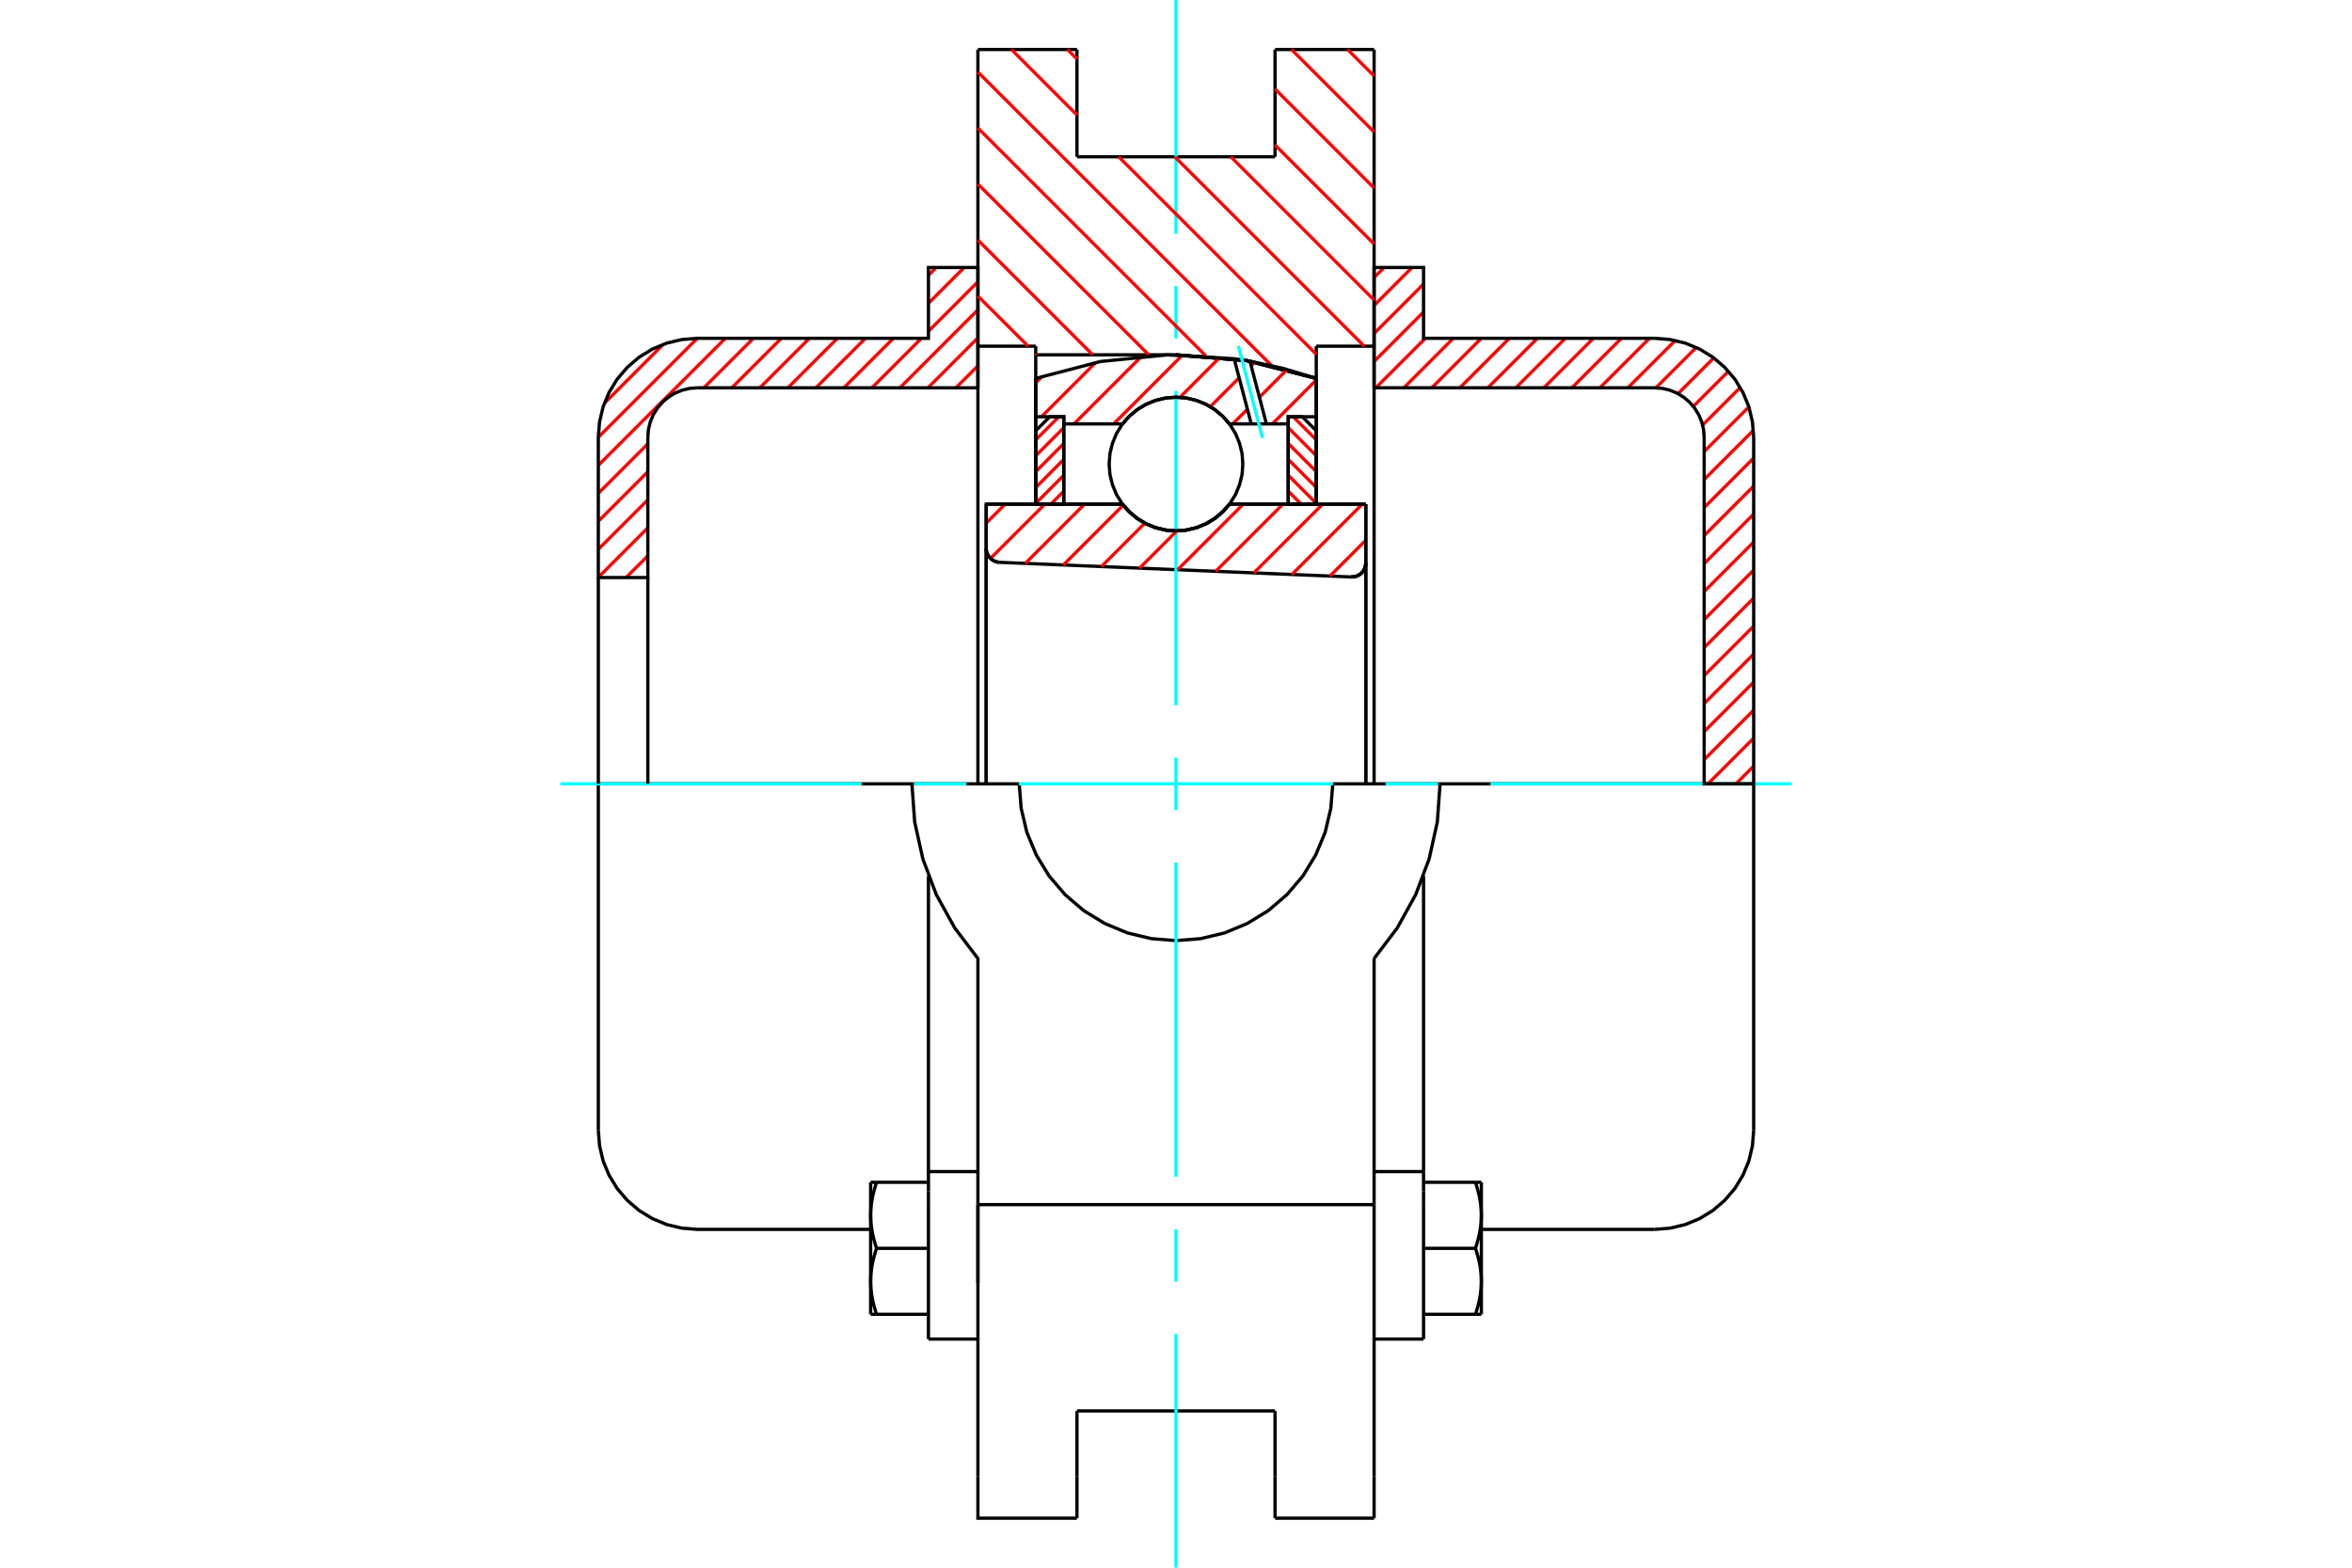 <?xml version="1.0" standalone="no"?>
<!DOCTYPE svg PUBLIC "-//W3C//DTD SVG 1.1//EN"
	"http://www.w3.org/Graphics/SVG/1.1/DTD/svg11.dtd">
<svg xmlns="http://www.w3.org/2000/svg" height="100%" width="100%" viewBox="0 0 36000 24000">
	<rect x="-1800" y="-1200" width="39600" height="26400" style="fill:#FFF"/>
	<g style="fill:none; fill-rule:evenodd" transform="matrix(1 0 0 1 0 0)">
		<g style="fill:none; stroke:#000; stroke-width:50; shape-rendering:geometricPrecision">
			<polyline points="20682,8833 20716,8831 20750,8825 20782,8812 20812,8795 20839,8773 20862,8747 20881,8718 20894,8686 20902,8653 20905,8618"/>
			<line x1="20905" y1="7718" x2="20905" y2="8618"/>
			<line x1="18819" y1="7718" x2="20905" y2="7718"/>
			<polyline points="17181,7718 17286,7837 17407,7938 17542,8019 17689,8079 17843,8115 18000,8127 18157,8115 18311,8079 18458,8019 18593,7938 18714,7837 18819,7718"/>
			<line x1="15095" y1="7718" x2="17181" y2="7718"/>
			<line x1="15095" y1="8394" x2="15095" y2="7718"/>
			<polyline points="15095,8394 15097,8427 15105,8459 15117,8489 15134,8517 15155,8543 15179,8565 15206,8582 15236,8596 15268,8605 15301,8609"/>
			<line x1="20682" y1="8833" x2="15301" y2="8609"/>
			<line x1="20905" y1="8618" x2="20905" y2="12000"/>
			<line x1="15095" y1="8394" x2="15095" y2="12000"/>
			<polyline points="20682,8833 20716,8831 20750,8825 20782,8812 20812,8795 20839,8773 20862,8747 20881,8718 20894,8686 20902,8653 20905,8618"/>
			<line x1="21032" y1="758" x2="21032" y2="5300"/>
			<line x1="19516" y1="758" x2="21032" y2="758"/>
			<line x1="19516" y1="2400" x2="19516" y2="758"/>
			<line x1="16484" y1="2400" x2="19516" y2="2400"/>
			<line x1="16484" y1="758" x2="16484" y2="2400"/>
			<line x1="14968" y1="758" x2="16484" y2="758"/>
			<line x1="14968" y1="5300" x2="14968" y2="758"/>
			<line x1="15853" y1="5300" x2="14968" y2="5300"/>
			<line x1="15853" y1="5432" x2="15853" y2="5300"/>
			<line x1="18000" y1="5432" x2="15853" y2="5432"/>
			<polyline points="20147,5793 19089,5522 18000,5432"/>
			<line x1="20147" y1="5300" x2="20147" y2="5793"/>
			<line x1="21032" y1="5300" x2="20147" y2="5300"/>
			<line x1="22042" y1="12000" x2="20400" y2="12000"/>
			<line x1="15600" y1="12000" x2="13958" y2="12000"/>
			<polyline points="15600,12000 15630,12375 15717,12742 15862,13090 16058,13411 16303,13697 16589,13942 16910,14138 17258,14283 17625,14370 18000,14400 18375,14370 18742,14283 19090,14138 19411,13942 19697,13697 19942,13411 20138,13090 20283,12742 20370,12375 20400,12000"/>
			<polyline points="13958,12000 14000,12582 14126,13152 14332,13698 14615,14209 14968,14674 14968,18442"/>
			<line x1="21032" y1="18442" x2="14968" y2="18442"/>
			<line x1="21032" y1="14674" x2="21032" y2="18442"/>
			<polyline points="21032,14674 21385,14209 21668,13698 21874,13152 22000,12582 22042,12000"/>
			<line x1="21032" y1="19642" x2="21032" y2="18442"/>
			<line x1="21032" y1="22598" x2="21032" y2="19642"/>
			<line x1="21032" y1="23242" x2="21032" y2="22598"/>
			<line x1="21032" y1="5300" x2="21032" y2="12000"/>
			<line x1="20147" y1="5793" x2="20147" y2="7718"/>
			<line x1="15853" y1="7718" x2="15853" y2="5432"/>
			<line x1="14968" y1="12000" x2="14968" y2="5300"/>
			<line x1="16484" y1="22598" x2="16484" y2="21600"/>
			<line x1="16484" y1="23242" x2="16484" y2="22598"/>
			<line x1="16484" y1="21600" x2="19516" y2="21600"/>
			<line x1="19516" y1="22598" x2="19516" y2="23242"/>
			<line x1="19516" y1="21600" x2="19516" y2="22598"/>
			<line x1="14968" y1="19642" x2="14968" y2="22598"/>
			<line x1="19516" y1="23242" x2="21032" y2="23242"/>
			<polyline points="14968,22598 14968,23242 16484,23242"/>
			<line x1="14968" y1="19642" x2="14968" y2="18442"/>
			<polyline points="20147,5793 19089,5522 18000,5432"/>
			<line x1="14211" y1="18416" x2="14211" y2="20500"/>
			<line x1="14211" y1="18237" x2="14211" y2="18416"/>
			<line x1="14211" y1="17936" x2="14211" y2="18237"/>
			<polyline points="14211,13410 14211,17936 14968,17936"/>
			<line x1="14968" y1="18442" x2="14968" y2="19642"/>
			<polyline points="13326,19616 13326,19630 13327,19644 13327,19657 13327,19671 13328,19685 13329,19699 13330,19713 13331,19727 13332,19740 13334,19754 13335,19768 13337,19782 13339,19796 13340,19810 13343,19824 13345,19838 13347,19852 13350,19866 13352,19881 13355,19895 13358,19909 13361,19924 13365,19938 13368,19953 13372,19967 13375,19982 13379,19997 13383,20012 13388,20027 13392,20043 13397,20058 13401,20074 13406,20089 13411,20105 13417,20121"/>
			<line x1="13326" y1="20121" x2="13326" y2="19616"/>
			<line x1="13417" y1="20121" x2="13326" y2="20121"/>
			<polyline points="13326,18605 13326,18619 13327,18633 13327,18647 13327,18661 13328,18675 13329,18688 13330,18702 13331,18716 13332,18730 13334,18744 13335,18758 13337,18771 13339,18785 13340,18799 13343,18813 13345,18827 13347,18842 13350,18856 13352,18870 13355,18884 13358,18899 13361,18913 13365,18928 13368,18942 13372,18957 13375,18972 13379,18987 13383,19002 13388,19017 13392,19032 13397,19048 13401,19063 13406,19079 13411,19095 13417,19111"/>
			<line x1="13326" y1="19616" x2="13326" y2="18605"/>
			<polyline points="13417,19111 13411,19127 13406,19142 13401,19158 13397,19174 13392,19189 13388,19204 13383,19219 13379,19234 13375,19249 13372,19264 13368,19279 13365,19293 13361,19308 13358,19322 13355,19337 13352,19351 13350,19365 13347,19379 13345,19394 13343,19408 13340,19422 13339,19436 13337,19450 13335,19463 13334,19477 13332,19491 13331,19505 13330,19519 13329,19533 13328,19547 13327,19560 13327,19574 13327,19588 13326,19602 13326,19616"/>
			<line x1="13326" y1="18100" x2="13417" y2="18100"/>
			<line x1="13326" y1="18605" x2="13326" y2="18100"/>
			<polyline points="13417,18100 13411,18116 13406,18132 13401,18147 13397,18163 13392,18178 13388,18194 13383,18209 13379,18224 13375,18239 13372,18254 13368,18268 13365,18283 13361,18297 13358,18312 13355,18326 13352,18341 13350,18355 13347,18369 13345,18383 13343,18397 13340,18411 13339,18425 13337,18439 13335,18453 13334,18467 13332,18481 13331,18495 13330,18508 13329,18522 13328,18536 13327,18550 13327,18564 13327,18577 13326,18591 13326,18605"/>
			<line x1="14211" y1="19111" x2="13417" y2="19111"/>
			<line x1="14211" y1="18100" x2="13417" y2="18100"/>
			<line x1="14211" y1="20121" x2="13417" y2="20121"/>
			<line x1="10674" y1="12000" x2="9158" y2="12000"/>
			<line x1="13958" y1="12000" x2="10674" y2="12000"/>
			<line x1="9158" y1="12000" x2="9158" y2="17305"/>
			<line x1="14211" y1="20500" x2="14968" y2="20500"/>
			<polyline points="9158,17305 9177,17542 9232,17774 9323,17993 9447,18196 9602,18377 9783,18532 9986,18656 10205,18747 10437,18802 10674,18821 13326,18821"/>
			<line x1="21032" y1="17936" x2="21789" y2="17936"/>
			<line x1="21789" y1="18237" x2="21789" y2="17936"/>
			<line x1="21789" y1="18416" x2="21789" y2="18237"/>
			<line x1="21789" y1="20500" x2="21789" y2="18416"/>
			<line x1="21789" y1="17936" x2="21789" y2="13410"/>
			<line x1="22583" y1="18100" x2="22674" y2="18100"/>
			<polyline points="22674,18605 22674,18591 22673,18577 22673,18564 22673,18550 22672,18536 22671,18522 22670,18508 22669,18495 22668,18481 22666,18467 22665,18453 22663,18439 22661,18425 22660,18411 22657,18397 22655,18383 22653,18369 22650,18355 22648,18341 22645,18326 22642,18312 22639,18297 22635,18283 22632,18268 22628,18254 22625,18239 22621,18224 22617,18209 22612,18194 22608,18178 22603,18163 22599,18147 22594,18132 22589,18116 22583,18100"/>
			<line x1="22674" y1="18100" x2="22674" y2="18605"/>
			<polyline points="22674,19616 22674,19602 22673,19588 22673,19574 22673,19560 22672,19547 22671,19533 22670,19519 22669,19505 22668,19491 22666,19477 22665,19463 22663,19450 22661,19436 22660,19422 22657,19408 22655,19394 22653,19379 22650,19365 22648,19351 22645,19337 22642,19322 22639,19308 22635,19293 22632,19279 22628,19264 22625,19249 22621,19234 22617,19219 22612,19204 22608,19189 22603,19174 22599,19158 22594,19142 22589,19127 22583,19111"/>
			<line x1="22674" y1="18605" x2="22674" y2="19616"/>
			<polyline points="22583,19111 22589,19095 22594,19079 22599,19063 22603,19048 22608,19032 22612,19017 22617,19002 22621,18987 22625,18972 22628,18957 22632,18942 22635,18928 22639,18913 22642,18899 22645,18884 22648,18870 22650,18856 22653,18842 22655,18827 22657,18813 22660,18799 22661,18785 22663,18771 22665,18758 22666,18744 22668,18730 22669,18716 22670,18702 22671,18688 22672,18675 22673,18661 22673,18647 22673,18633 22674,18619 22674,18605"/>
			<line x1="22674" y1="20121" x2="22583" y2="20121"/>
			<line x1="22674" y1="19616" x2="22674" y2="20121"/>
			<polyline points="22583,20121 22589,20105 22594,20089 22599,20074 22603,20058 22608,20043 22612,20027 22617,20012 22621,19997 22625,19982 22628,19967 22632,19953 22635,19938 22639,19924 22642,19909 22645,19895 22648,19881 22650,19866 22653,19852 22655,19838 22657,19824 22660,19810 22661,19796 22663,19782 22665,19768 22666,19754 22668,19740 22669,19727 22670,19713 22671,19699 22672,19685 22673,19671 22673,19657 22673,19644 22674,19630 22674,19616"/>
			<line x1="21789" y1="20121" x2="22583" y2="20121"/>
			<line x1="21789" y1="19111" x2="22583" y2="19111"/>
			<line x1="21789" y1="18100" x2="22583" y2="18100"/>
			<line x1="25326" y1="12000" x2="22042" y2="12000"/>
			<line x1="26842" y1="12000" x2="25326" y2="12000"/>
			<line x1="26842" y1="17305" x2="26842" y2="12000"/>
			<line x1="21032" y1="20500" x2="21789" y2="20500"/>
			<polyline points="25326,18821 25563,18802 25795,18747 26014,18656 26217,18532 26398,18377 26553,18196 26677,17993 26768,17774 26823,17542 26842,17305"/>
			<line x1="22674" y1="18821" x2="25326" y2="18821"/>
		</g>
		<g style="fill:none; stroke:#0FF; stroke-width:50; shape-rendering:geometricPrecision">
			<line x1="8577" y1="12000" x2="13187" y2="12000"/>
			<line x1="13989" y1="12000" x2="14792" y2="12000"/>
			<line x1="15594" y1="12000" x2="20406" y2="12000"/>
			<line x1="21208" y1="12000" x2="22011" y2="12000"/>
			<line x1="22813" y1="12000" x2="27423" y2="12000"/>
			<line x1="18000" y1="24000" x2="18000" y2="20422"/>
			<line x1="18000" y1="19620" x2="18000" y2="18818"/>
			<line x1="18000" y1="18016" x2="18000" y2="13203"/>
			<line x1="18000" y1="12401" x2="18000" y2="11599"/>
			<line x1="18000" y1="10797" x2="18000" y2="5984"/>
			<line x1="18000" y1="5182" x2="18000" y2="4380"/>
			<line x1="18000" y1="3578" x2="18000" y2="0"/>
		</g>
		<g style="fill:none; stroke:#F00; stroke-width:50; shape-rendering:geometricPrecision">
			<line x1="26842" y1="11728" x2="26570" y2="12000"/>
			<line x1="26842" y1="11300" x2="26142" y2="12000"/>
			<line x1="26842" y1="10871" x2="26084" y2="11629"/>
			<line x1="26842" y1="10442" x2="26084" y2="11200"/>
			<line x1="26842" y1="10013" x2="26084" y2="10771"/>
			<line x1="26842" y1="9585" x2="26084" y2="10342"/>
			<line x1="26842" y1="9156" x2="26084" y2="9914"/>
			<line x1="26842" y1="8727" x2="26084" y2="9485"/>
			<line x1="26842" y1="8298" x2="26084" y2="9056"/>
			<line x1="26842" y1="7870" x2="26084" y2="8628"/>
			<line x1="26842" y1="7441" x2="26084" y2="8199"/>
			<line x1="26842" y1="7012" x2="26084" y2="7770"/>
			<line x1="26838" y1="6588" x2="26084" y2="7341"/>
			<line x1="26769" y1="6228" x2="26084" y2="6913"/>
			<line x1="26636" y1="5932" x2="26061" y2="6507"/>
			<line x1="26455" y1="5684" x2="25918" y2="6221"/>
			<line x1="26231" y1="5479" x2="25684" y2="6027"/>
			<line x1="25963" y1="5319" x2="25345" y2="5937"/>
			<line x1="25641" y1="5213" x2="24916" y2="5937"/>
			<line x1="25246" y1="5179" x2="24488" y2="5937"/>
			<line x1="24817" y1="5179" x2="24059" y2="5937"/>
			<line x1="24388" y1="5179" x2="23630" y2="5937"/>
			<line x1="23959" y1="5179" x2="23201" y2="5937"/>
			<line x1="23531" y1="5179" x2="22773" y2="5937"/>
			<line x1="23102" y1="5179" x2="22344" y2="5937"/>
			<line x1="22673" y1="5179" x2="21915" y2="5937"/>
			<line x1="22244" y1="5179" x2="21487" y2="5937"/>
			<line x1="21816" y1="5179" x2="21058" y2="5937"/>
			<line x1="21789" y1="4776" x2="21032" y2="5534"/>
			<line x1="21789" y1="4348" x2="21032" y2="5106"/>
			<line x1="21613" y1="4095" x2="21032" y2="4677"/>
			<line x1="21185" y1="4095" x2="21032" y2="4248"/>
		</g>
		<g style="fill:none; stroke:#000; stroke-width:50; shape-rendering:geometricPrecision">
			<polyline points="21032,5937 21032,4095 21789,4095 21789,5179 25326,5179"/>
			<polyline points="26842,6695 26823,6458 26768,6226 26677,6007 26553,5804 26398,5623 26217,5468 26014,5344 25795,5253 25563,5198 25326,5179"/>
			<polyline points="26842,6695 26842,12000 26084,12000 26084,6695 26075,6576 26047,6461 26002,6351 25939,6249 25862,6159 25772,6082 25670,6019 25561,5974 25445,5946 25326,5937 21032,5937"/>
		</g>
		<g style="fill:none; stroke:#F00; stroke-width:50; shape-rendering:geometricPrecision">
			<line x1="14968" y1="5600" x2="14631" y2="5937"/>
			<line x1="14968" y1="5171" x2="14203" y2="5937"/>
			<line x1="14968" y1="4742" x2="13774" y2="5937"/>
			<line x1="14968" y1="4313" x2="14211" y2="5071"/>
			<line x1="14103" y1="5179" x2="13345" y2="5937"/>
			<line x1="14758" y1="4095" x2="14211" y2="4643"/>
			<line x1="13674" y1="5179" x2="12916" y2="5937"/>
			<line x1="14329" y1="4095" x2="14211" y2="4214"/>
			<line x1="13246" y1="5179" x2="12488" y2="5937"/>
			<line x1="9916" y1="8509" x2="9582" y2="8842"/>
			<line x1="12817" y1="5179" x2="12059" y2="5937"/>
			<line x1="9916" y1="8080" x2="9158" y2="8838"/>
			<line x1="12388" y1="5179" x2="11630" y2="5937"/>
			<line x1="9916" y1="7651" x2="9158" y2="8409"/>
			<line x1="11959" y1="5179" x2="11201" y2="5937"/>
			<line x1="9916" y1="7222" x2="9158" y2="7980"/>
			<line x1="11531" y1="5179" x2="10773" y2="5937"/>
			<line x1="9916" y1="6794" x2="9158" y2="7552"/>
			<line x1="11102" y1="5179" x2="9158" y2="7123"/>
			<line x1="10673" y1="5179" x2="9158" y2="6694"/>
			<line x1="10150" y1="5273" x2="9252" y2="6172"/>
		</g>
		<g style="fill:none; stroke:#000; stroke-width:50; shape-rendering:geometricPrecision">
			<polyline points="14968,5937 14968,4095 14211,4095 14211,5179 10674,5179 10437,5198 10205,5253 9986,5344 9783,5468 9602,5623 9447,5804 9323,6007 9232,6226 9177,6458 9158,6695 9158,8842 9916,8842 9916,6695"/>
			<polyline points="10674,5937 10555,5946 10439,5974 10330,6019 10228,6082 10138,6159 10061,6249 9998,6351 9953,6461 9925,6576 9916,6695"/>
			<line x1="10674" y1="5937" x2="14968" y2="5937"/>
			<line x1="9158" y1="12000" x2="9158" y2="8842"/>
			<line x1="9916" y1="8842" x2="9916" y2="12000"/>
		</g>
		<g style="fill:none; stroke:#F00; stroke-width:50; shape-rendering:geometricPrecision">
			<line x1="20626" y1="758" x2="21032" y2="1164"/>
			<line x1="19768" y1="758" x2="21032" y2="2021"/>
			<line x1="19516" y1="1363" x2="21032" y2="2879"/>
			<line x1="19516" y1="2220" x2="21032" y2="3736"/>
			<line x1="18838" y1="2400" x2="21032" y2="4594"/>
			<line x1="16339" y1="758" x2="16484" y2="904"/>
			<line x1="17981" y1="2400" x2="20881" y2="5300"/>
			<line x1="15481" y1="758" x2="16484" y2="1761"/>
			<line x1="17123" y1="2400" x2="20147" y2="5424"/>
			<line x1="14968" y1="1103" x2="19466" y2="5600"/>
			<line x1="14968" y1="1960" x2="18458" y2="5450"/>
			<line x1="14968" y1="2818" x2="17582" y2="5432"/>
			<line x1="14968" y1="3675" x2="16725" y2="5432"/>
			<line x1="14968" y1="4533" x2="15736" y2="5300"/>
			<line x1="15853" y1="5417" x2="15867" y2="5432"/>
		</g>
		<g style="fill:none; stroke:#000; stroke-width:50; shape-rendering:geometricPrecision">
			<polyline points="20147,5793 19089,5522 18000,5432"/>
		</g>
		<g style="fill:none; stroke:#F00; stroke-width:50; shape-rendering:geometricPrecision">
			<line x1="16207" y1="6380" x2="15853" y2="6734"/>
			<line x1="16282" y1="6548" x2="15853" y2="6977"/>
			<line x1="16282" y1="6790" x2="15853" y2="7220"/>
			<line x1="16282" y1="7033" x2="15853" y2="7463"/>
			<line x1="16282" y1="7276" x2="15853" y2="7706"/>
			<line x1="16282" y1="7519" x2="16084" y2="7718"/>
		</g>
		<g style="fill:none; stroke:#000; stroke-width:50; shape-rendering:geometricPrecision">
			<polyline points="16282,7718 16282,6380 16067,6380 15853,6595 15853,7718 16282,7718"/>
		</g>
		<g style="fill:none; stroke:#F00; stroke-width:50; shape-rendering:geometricPrecision">
			<line x1="19793" y1="6380" x2="20147" y2="6734"/>
			<line x1="19718" y1="6548" x2="20147" y2="6977"/>
			<line x1="19718" y1="6790" x2="20147" y2="7220"/>
			<line x1="19718" y1="7033" x2="20147" y2="7463"/>
			<line x1="19718" y1="7276" x2="20147" y2="7706"/>
			<line x1="19718" y1="7519" x2="19916" y2="7718"/>
		</g>
		<g style="fill:none; stroke:#000; stroke-width:50; shape-rendering:geometricPrecision">
			<polyline points="19718,7718 19718,6380 19933,6380 20147,6595 20147,7718 19718,7718"/>
			<polyline points="19023,7104 19011,6944 18973,6788 18912,6639 18828,6503 18723,6381 18601,6276 18465,6192 18316,6131 18160,6093 18000,6081 17840,6093 17684,6131 17535,6192 17399,6276 17277,6381 17172,6503 17088,6639 17027,6788 16989,6944 16977,7104 16989,7264 17027,7420 17088,7569 17172,7705 17277,7827 17399,7932 17535,8016 17684,8077 17840,8115 18000,8127 18160,8115 18316,8077 18465,8016 18601,7932 18723,7827 18828,7705 18912,7569 18973,7420 19011,7264 19023,7104"/>
		</g>
		<g style="fill:none; stroke:#F00; stroke-width:50; shape-rendering:geometricPrecision">
			<line x1="20147" y1="5817" x2="19475" y2="6490"/>
			<line x1="19700" y1="5657" x2="19277" y2="6081"/>
			<line x1="19093" y1="6265" x2="18867" y2="6490"/>
			<line x1="19206" y1="5544" x2="19150" y2="5600"/>
			<line x1="18966" y1="5784" x2="18524" y2="6226"/>
			<line x1="18673" y1="5469" x2="18060" y2="6083"/>
			<line x1="18102" y1="5433" x2="17045" y2="6490"/>
			<line x1="17472" y1="5456" x2="16438" y2="6490"/>
			<line x1="16771" y1="5549" x2="15941" y2="6380"/>
			<line x1="15954" y1="5759" x2="15853" y2="5861"/>
		</g>
		<g style="fill:none; stroke:#000; stroke-width:50; shape-rendering:geometricPrecision">
			<polyline points="15853,7718 15853,6380 15853,5793"/>
			<polyline points="18890,5492 17866,5433 16845,5534 15853,5793"/>
			<polyline points="19132,5530 19011,5510 18890,5492"/>
			<polyline points="20147,5793 19645,5641 19132,5530"/>
			<polyline points="20147,5793 20147,6380 19718,6380 19718,6490 19718,7718"/>
			<polyline points="19718,6490 19384,6490 19152,6490 18819,6490 18714,6371 18593,6270 18458,6189 18311,6129 18157,6093 18000,6081 17843,6093 17689,6129 17542,6189 17407,6270 17286,6371 17181,6490 16282,6490 16282,7718"/>
			<polyline points="16282,6490 16282,6380 15853,6380"/>
			<line x1="20147" y1="6380" x2="20147" y2="7718"/>
		</g>
		<g style="fill:none; stroke:#0FF; stroke-width:50; shape-rendering:geometricPrecision">
			<line x1="19325" y1="6706" x2="18954" y2="5294"/>
		</g>
		<g style="fill:none; stroke:#000; stroke-width:50; shape-rendering:geometricPrecision">
			<line x1="19152" y1="6490" x2="18890" y2="5492"/>
			<line x1="19384" y1="6490" x2="19132" y2="5530"/>
		</g>
		<g style="fill:none; stroke:#F00; stroke-width:50; shape-rendering:geometricPrecision">
			<line x1="20905" y1="8271" x2="20357" y2="8819"/>
			<line x1="20851" y1="7718" x2="19774" y2="8795"/>
			<line x1="20244" y1="7718" x2="19191" y2="8771"/>
			<line x1="19636" y1="7718" x2="18608" y2="8746"/>
			<line x1="19029" y1="7718" x2="18025" y2="8722"/>
			<line x1="18013" y1="8127" x2="17442" y2="8698"/>
			<line x1="17523" y1="8009" x2="16859" y2="8673"/>
			<line x1="17193" y1="7732" x2="16276" y2="8649"/>
			<line x1="16600" y1="7718" x2="15693" y2="8625"/>
			<line x1="15992" y1="7718" x2="15161" y2="8549"/>
			<line x1="15385" y1="7718" x2="15095" y2="8008"/>
		</g>
		<g style="fill:none; stroke:#000; stroke-width:50; shape-rendering:geometricPrecision">
			<polyline points="15095,8394 15097,8427 15105,8459 15117,8489 15134,8517 15155,8543 15179,8565 15206,8582 15236,8596 15268,8605 15301,8609"/>
			<polyline points="20682,8833 20716,8831 20750,8825 20782,8812 20812,8795 20839,8773 20862,8747 20881,8718 20894,8686 20902,8653 20905,8618"/>
			<polyline points="20905,7718 20476,7718 18819,7718"/>
			<polyline points="17181,7718 17286,7837 17407,7938 17542,8019 17689,8079 17843,8115 18000,8127 18157,8115 18311,8079 18458,8019 18593,7938 18714,7837 18819,7718"/>
			<polyline points="17181,7718 15524,7718 15095,7718 15095,12000"/>
			<line x1="20905" y1="12000" x2="20905" y2="7718"/>
		</g>
	</g>
</svg>

